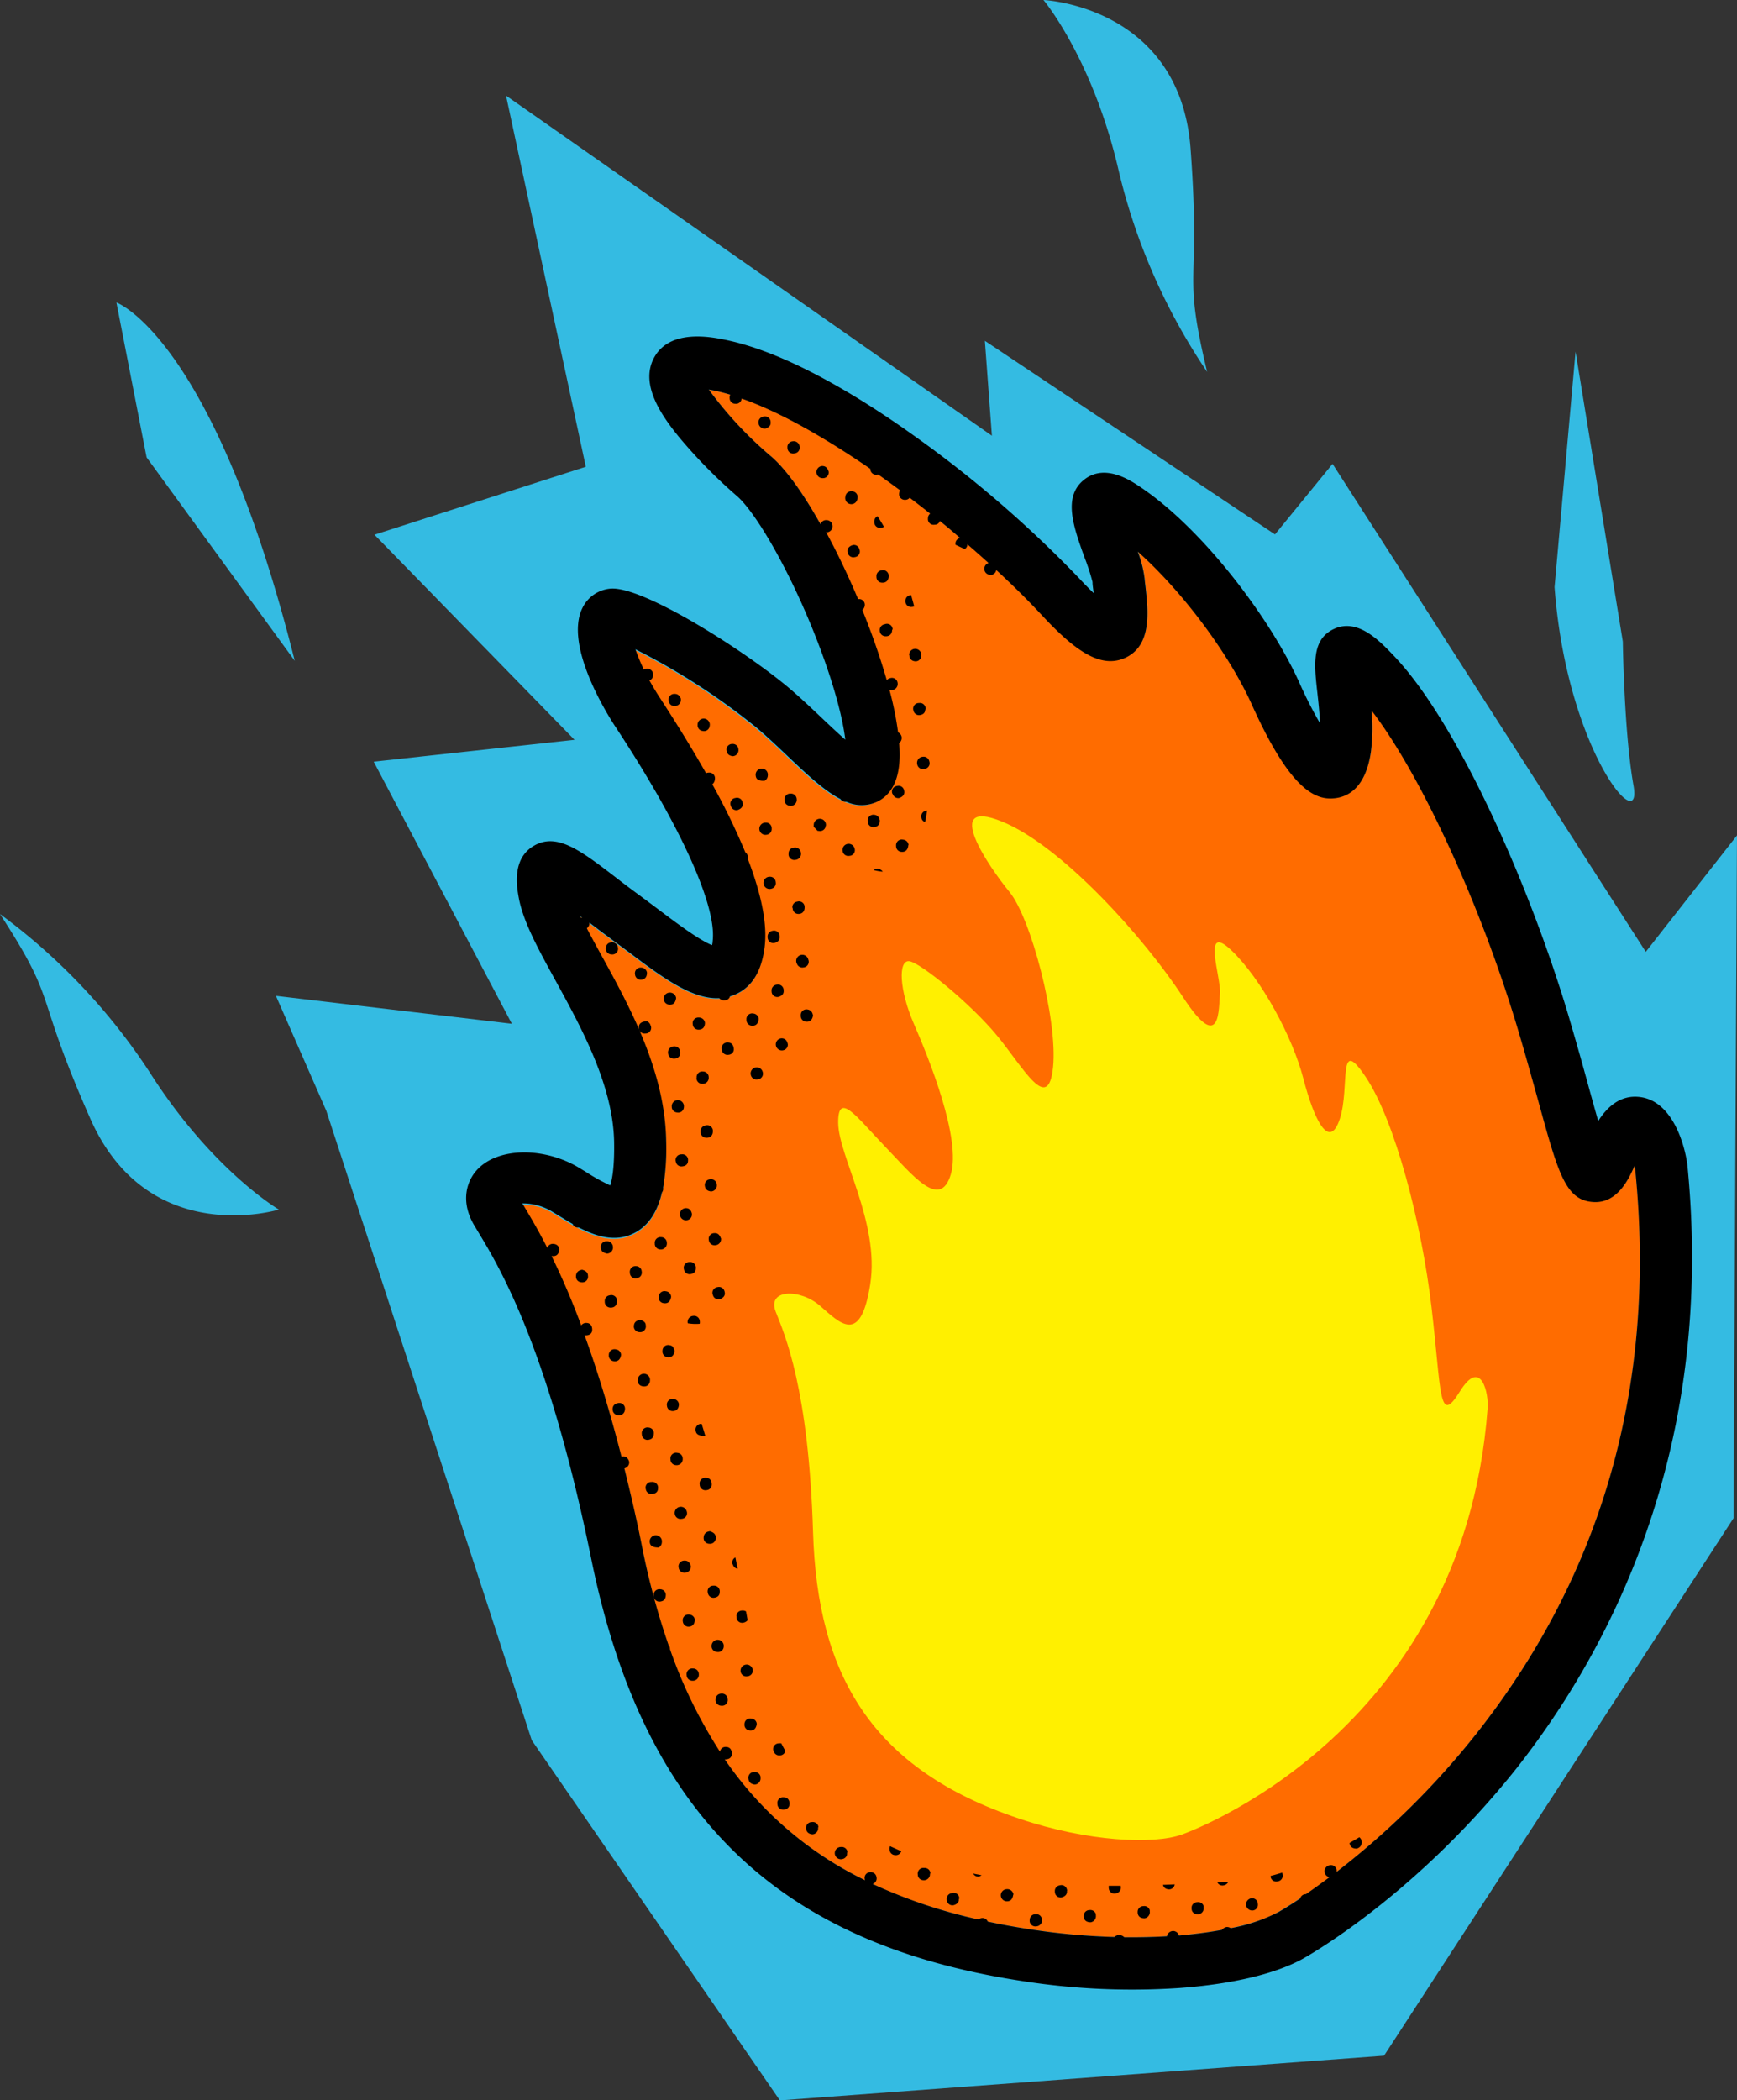 <?xml version="1.0" encoding="UTF-8"?>
<svg xmlns="http://www.w3.org/2000/svg" viewBox="0 0 306.77 370.85">
  <rect x="0" y="0" width="306.77" height="370.85" fill="#333333" stroke="none"/>
  <defs>
    <style>.cls-1{fill:#34bbe2;}.cls-2{fill:#ff6c00;}.cls-3{fill:#fff000;}</style>
  </defs>
  <title>fire</title>
  <g id="Layer_2" data-name="Layer 2">
    <g id="Layer_1-2" data-name="Layer 1">
      <path class="cls-1" d="M20.56,53.41l5.33,27.35,26.17,35.94C37.67,59.47,20.56,53.41,20.56,53.41Zm267.93,85.28c-1.68-9.44-1.88-25.39-1.88-25.39l-8.35-51.21-3.71,41.58C276.69,132.48,290.18,148.13,288.49,138.69ZM15.94,197.51c10.23,23.17,33.31,16.08,33.31,16.08s-11.78-6.9-22.79-24.21A108,108,0,0,0,0,161.4C10.51,177.6,5.71,174.34,15.94,197.51ZM210.27,26.31C208.41,1.05,184.29,0,184.29,0s8.79,10.45,13.35,30.45a108,108,0,0,0,15.55,35.22C208.71,46.89,212.14,51.57,210.27,26.31ZM48.73,175.85l41.67,4.93L66,134.5l35.47-3.86L66.13,94.42l37.33-12L89.37,16.88l85.81,60.06-1.24-16.76,51.23,34.19,10.17-12.46,55.32,86.17,16.11-20.56-.61,120.56L244.43,363l-106.7,7.89-43.82-63.6L57.63,196.15Z"></path>
      <path class="cls-2" d="M288.88,207.11c3.62,37.55-5.87,70.9-28.21,99.13-16.76,21.18-34.88,31.38-35.07,31.48h0c-6.62,3.71-24.23,6-43.83,2.93-39.53-6.07-60-26.16-68.33-67.17-7.93-38.88-17.22-54.22-21.19-60.77l0,0a10,10,0,0,1,5.24,1.43l1.13.7c4,2.48,9,5.56,13.69,2.9,4.85-2.76,5.4-9.7,5.31-16.13-.19-12.32-6.44-23.7-11.47-32.84-1.35-2.45-2.66-4.83-3.67-6.94l.67.51c1.44,1.1,2.93,2.25,4.54,3.42,1,.77,2.1,1.56,3.14,2.34,7.15,5.37,13.32,10,18.86,7.66,3-1.25,4.73-4.08,5.27-8.41,1.09-8.77-5.11-23.51-18.43-43.8a39.67,39.67,0,0,1-4.46-8.8,117.72,117.72,0,0,1,21.7,14.09c1.69,1.46,3.44,3.11,5.12,4.71,6.12,5.8,11,10.39,15.84,8.07,4.52-2.14,4.07-8.24,3.9-10.54C157.54,116.75,144.76,88,136.18,80.6a68,68,0,0,1-11-11.8c.41.07.87.15,1.39.27,16.92,3.65,44.16,25.21,57.32,39.37,5.66,6.1,10.36,9.73,14.87,7.65,4.78-2.21,4-8.4,3.56-12.5-.07-.57-.13-1.08-.16-1.48a20.05,20.05,0,0,0-1.21-4.76c7.69,6.83,16,17.82,20.14,27,6.93,15.42,11.4,17,14.86,16.52,2.32-.32,5.27-2,6.17-8.15a34,34,0,0,0,.12-7.31c8.69,11.3,19.41,34.52,26,56.82,1.41,4.76,2.54,8.88,3.55,12.51,3.44,12.49,4.73,17.16,9.62,17.46,4.05.25,6.1-3.65,7.27-6.38a8.35,8.35,0,0,1,.19,1.21Z"></path>
      <path d="M129.6,185.27c0,.54-.38,1-1.13,1a1,1,0,0,1-1-1,1,1,0,0,1,1.13-1.18C129.12,184.1,129.55,184.43,129.6,185.27Zm-10.24,19.88a1,1,0,0,1,1-1.31,1,1,0,0,1,1.15,1.13c0,.57-.37.95-1.09,1A1,1,0,0,1,119.36,205.15ZM122.89,224c0,.57-.37.95-1.09,1a1,1,0,0,1-1-.83,1,1,0,0,1,1-1.31A1,1,0,0,1,122.89,224Zm2.61-15.77a1,1,0,0,1,1.08.89,1.07,1.07,0,0,1-1,1.27c-.59-.07-1-.33-1.09-.93A1,1,0,0,1,125.5,208.24ZM136.27,175a1,1,0,0,1,.86-1.11,1,1,0,0,1,1.27,1c.06.61-.3.95-.87,1.13A1,1,0,0,1,136.27,175Zm-9.18,54.42a1,1,0,0,1-1.18-.72,1,1,0,0,1,.8-1.41,1,1,0,0,1,1.23.69C128.18,228.69,127.82,229.17,127.1,229.43Zm-4.9-15.08a1,1,0,0,1-.76,1.1,1.07,1.07,0,1,1-.33-2.1C121.67,213.32,122.07,213.66,122.2,214.35ZM134,179.9c-.07.87-.53,1.29-1.23,1.22a1,1,0,0,1-.94-1.06,1,1,0,0,1,1.2-1.09A1.06,1.06,0,0,1,134,179.9Zm-2.89-38.3c.23.71-.12,1.19-.85,1.44a1,1,0,0,1-1.18-.72,1,1,0,0,1,.8-1.41A1,1,0,0,1,131.13,141.6Zm-2.78-9a1,1,0,0,1,1-1.23,1,1,0,0,1,1.08.89,1.07,1.07,0,0,1-1,1.27C128.85,133.46,128.42,133.2,128.35,132.61Zm-1,86.05a1.08,1.08,0,0,1-1.07,1.24,1,1,0,0,1-1.07-.9,1,1,0,0,1,1-1.24C126.81,217.71,127.12,218.11,127.31,218.66Zm-12.37-37.43a1,1,0,0,1-1,1.28,1,1,0,0,1-1.12-1.16c0-.56.4-.93,1.3-1C114.45,180.33,114.85,180.71,114.94,181.23Zm.69,38.4a1,1,0,0,1,1.12-1.16,1,1,0,0,1,1,1,1.06,1.06,0,0,1-1.15,1.17A1,1,0,0,1,115.64,219.62Zm.7,9.4a1,1,0,0,1,1.25-1,1,1,0,0,1,.92,1c-.12.78-.55,1.2-1.27,1.1A1,1,0,0,1,116.33,229Zm6-48.14a1,1,0,0,1,1.08-1.2,1.06,1.06,0,0,1,1.07.93c0,.73-.38,1.21-1.11,1.21A1,1,0,0,1,122.35,180.88Zm-2.94-4.65c-.11.74-.4,1.14-1,1.18a1.07,1.07,0,1,1-.2-2.13A1.11,1.11,0,0,1,119.41,176.23Zm4.33,23.62a1,1,0,0,1,.86-1.11,1,1,0,0,1,1.3,1c0,.79-.48,1.21-1.18,1.17A1,1,0,0,1,123.74,199.84Zm-.7-9.48a1,1,0,0,1,1.12-1.16,1,1,0,0,1,1,1,1.06,1.06,0,0,1-1.15,1.17A1,1,0,0,1,123,190.36Zm-4.41,5a1.08,1.08,0,1,1,2.15.12,1,1,0,0,1-1.24.95A1,1,0,0,1,118.64,195.37Zm-4.37-23.58c0,.73-.38,1.21-1.11,1.21a1,1,0,0,1-1-.94,1,1,0,0,1,1.08-1.2A1.06,1.06,0,0,1,114.27,171.79ZM118,186.08a1.07,1.07,0,0,1,1-1.31,1,1,0,0,1,1.11.88,1,1,0,0,1-1,1.28A1,1,0,0,1,118,186.08Zm37.39-41.28c0,.72-.29,1.12-.85,1.22a1,1,0,0,1-1.28-1,1,1,0,0,1,1.17-1.14A1,1,0,0,1,155.34,144.8Zm-11.8,34.39c-.07.87-.53,1.29-1.23,1.22a1,1,0,0,1-.94-1.06,1,1,0,0,1,1.2-1.09A1.06,1.06,0,0,1,143.54,179.19ZM141.23,78.94a1,1,0,0,1-.88,1.11,1,1,0,0,1-1.28-1,1,1,0,0,1,.85-1.11A1.06,1.06,0,0,1,141.23,78.94Zm-5.66,86.54a1,1,0,0,1,.86-1.11,1,1,0,0,1,1.27,1c.06.61-.3.95-.87,1.13A1,1,0,0,1,135.57,165.48ZM151.78,97a1,1,0,0,1-.84,1.38,1,1,0,0,1-1.21-.73c-.2-.69.15-1.19.91-1.41A1,1,0,0,1,151.78,97Zm-5.45-13.82a1,1,0,0,1-1,1.25,1.07,1.07,0,1,1-.13-2.14C145.8,82.28,146.15,82.64,146.33,83.23Zm-7.75,58.17a1,1,0,0,1,1.07-1.21,1,1,0,0,1,1.05.92,1.08,1.08,0,0,1-1.05,1.25C139.06,142.26,138.63,142,138.58,141.4Zm.55,43a1,1,0,0,1-.76,1.1,1.07,1.07,0,1,1-.33-2.1C138.6,183.35,139,183.69,139.13,184.38Zm-4.45,4.89a1,1,0,0,1-.92,1.36,1,1,0,0,1-1.16-.78,1.08,1.08,0,0,1,2.08-.58ZM137,155.76a1,1,0,0,1-.76,1.17,1.08,1.08,0,1,1-.28-2.11A1,1,0,0,1,137,155.76ZM133.47,137a1.08,1.08,0,1,1,2.13-.05,1.11,1.11,0,0,1-.55.92C133.93,137.94,133.54,137.58,133.47,137Zm5.8,13.68a1,1,0,0,1,1-1,1,1,0,0,1,1.16.81,1.07,1.07,0,0,1-1,1.35A1,1,0,0,1,139.27,150.72Zm-3-4.48a1,1,0,0,1-.76,1.17,1.08,1.08,0,1,1-.28-2.11A1,1,0,0,1,136.29,146.24Zm4.43,23.9a1.08,1.08,0,1,1,2.05-.65,1,1,0,0,1-.86,1.38A1,1,0,0,1,140.73,170.14Zm-.76-9.78a1,1,0,0,1,.86-1.11,1,1,0,0,1,1.3,1c0,.79-.48,1.21-1.18,1.17A1,1,0,0,1,140,160.35Zm-19.7-36.89a1.08,1.08,0,0,1-1.07,1.24,1,1,0,0,1-1.07-.9,1,1,0,0,1,1-1.24C119.77,122.51,120.08,122.91,120.27,123.46Zm5.1,4.69a1,1,0,0,1-1.24.95,1,1,0,0,1-.9-1.07,1.08,1.08,0,1,1,2.15.12Zm44,207.16c.06.61-.3.95-.87,1.13a1,1,0,0,1-1.26-1,1,1,0,0,1,.86-1.11A1,1,0,0,1,169.42,335.31Zm-19.75-8.19a1,1,0,0,1-.76,1.17,1.08,1.08,0,1,1-.28-2.11A1,1,0,0,1,149.67,327.12Zm-5.12-4.45a1.07,1.07,0,0,1-1,1.27c-.59-.07-1-.33-1.09-.93a1,1,0,0,1,1-1.23A1,1,0,0,1,144.55,322.67Zm19.77,8.19a1.06,1.06,0,0,1-1.15,1.18,1,1,0,0,1-1-1,1,1,0,0,1,1.12-1.16A1,1,0,0,1,164.32,330.86ZM151.43,88a1.08,1.08,0,1,1-2.12-.34,1,1,0,0,1,1.07-.9A1,1,0,0,1,151.43,88Zm-12,230.56c0,.54-.38,1-1.13,1a1,1,0,0,1-1-1,1,1,0,0,1,1.13-1.18C139,317.38,139.41,317.71,139.46,318.56ZM122,276.48a1.08,1.08,0,0,1-1.07,1.24,1,1,0,0,1-1.07-.9,1,1,0,0,1,1-1.24C121.51,275.54,121.82,275.94,122,276.48Zm.7,9.55c0,.73-.38,1.21-1.11,1.21a1,1,0,0,1-1-.94,1,1,0,0,1,1.08-1.2A1.06,1.06,0,0,1,122.72,286Zm10.94,18.44c-.12.78-.55,1.2-1.27,1.1a1,1,0,0,1-.89-1.09,1,1,0,0,1,1.25-1A1,1,0,0,1,133.65,304.47Zm.67,9.4a1.08,1.08,0,0,1-1.05,1.25c-.58-.1-1-.35-1.07-1a1,1,0,0,1,1.07-1.21A1,1,0,0,1,134.33,313.88Zm-7.92-42.43a1,1,0,0,1-1.12,1.16,1,1,0,0,1-1-1c0-.76.42-1.12,1.11-1.21C125.94,270.58,126.38,270.83,126.41,271.45ZM128.51,300a1,1,0,0,1-1.08,1.2,1.06,1.06,0,0,1-1.07-.93c0-.73.38-1.21,1.11-1.21A1,1,0,0,1,128.51,300Zm93.63,36.17a1,1,0,0,1-1.13,1.18,1.08,1.08,0,0,1,.08-2.15A1,1,0,0,1,222.14,336.14Zm-98.72-40.55a1.06,1.06,0,0,1-1.15,1.17,1,1,0,0,1-1-1,1,1,0,0,1,1.12-1.16A1,1,0,0,1,123.42,295.59ZM184,338.81a1.07,1.07,0,0,1-1,1.35,1,1,0,0,1-1.14-1.14,1,1,0,0,1,1-1A1,1,0,0,1,184,338.81Zm4.43-4.91c.06.61-.3.95-.87,1.13a1,1,0,0,1-1.26-1,1,1,0,0,1,.86-1.11A1,1,0,0,1,188.46,333.9Zm-9.48.65c-.11.74-.4,1.14-1,1.18a1.07,1.07,0,1,1-.2-2.13A1.11,1.11,0,0,1,179,334.55Zm33.61,2.14a1.1,1.1,0,0,1-.89,1.35c-.81,0-1.25-.41-1.23-1.15a1,1,0,0,1,1-1A1,1,0,0,1,212.6,336.69Zm-9.52.7a1.1,1.1,0,0,1-.89,1.35c-.81,0-1.25-.41-1.23-1.15a1,1,0,0,1,1-1A1,1,0,0,1,203.08,337.4Zm-9.52.7a1.1,1.1,0,0,1-.89,1.35c-.81,0-1.25-.41-1.23-1.15a1,1,0,0,1,1-1A1,1,0,0,1,193.56,338.1ZM114.06,263a1,1,0,0,1,1-1.31,1,1,0,0,1,1.15,1.13c0,.57-.37.95-1.09,1A1,1,0,0,1,114.06,263Zm-7.94-42.6a1,1,0,0,1,1.07-1.21,1,1,0,0,1,1.05.92,1.07,1.07,0,0,1-1.05,1.25C106.61,221.23,106.17,221,106.12,220.37Zm.69,9.44a1,1,0,0,1,.86-1.11,1,1,0,0,1,1.3,1c0,.79-.48,1.21-1.18,1.17A1,1,0,0,1,106.81,229.81Zm3.57,18.89c0,.79-.48,1.21-1.18,1.17a1,1,0,0,1-1-1,1,1,0,0,1,.86-1.11A1,1,0,0,1,110.38,248.7Zm-.7-9.46c-.12.78-.55,1.2-1.27,1.1a1,1,0,0,1-.89-1.09,1,1,0,0,1,1.25-1A1,1,0,0,1,109.68,239.24Zm-5.84-14a1,1,0,0,1-1.12,1.16,1,1,0,0,1-1-1c0-.76.42-1.12,1.11-1.21C103.37,224.39,103.82,224.63,103.84,225.25Zm23.27,55.87c0,.57-.37.95-1.09,1a1,1,0,0,1-1-.83,1,1,0,0,1,1-1.31A1,1,0,0,1,127.11,281.13Zm-3.54-19a1,1,0,0,1,1.13-1.18c.54,0,1,.35,1,1.19,0,.54-.38,1-1.13,1A1,1,0,0,1,123.57,262.13Zm4.25,28.56a1,1,0,0,1-1.21,1,1,1,0,0,1-.94-1,1.08,1.08,0,1,1,2.15.08Zm-8.25-34.15a1,1,0,0,1,1,1,1.06,1.06,0,0,1-1.15,1.17,1,1,0,0,1-1-1A1,1,0,0,1,119.57,256.54Zm.33-8.59c0,.73-.38,1.21-1.11,1.21a1,1,0,0,1-1-.94,1,1,0,0,1,1.08-1.2A1.06,1.06,0,0,1,119.9,247.95Zm-.71,19.46a1.08,1.08,0,0,1,2.08-.58,1,1,0,0,1-.92,1.36A1,1,0,0,1,119.19,267.41Zm11.63,27.86a1.08,1.08,0,0,1,2.08-.58A1,1,0,0,1,132,296,1,1,0,0,1,130.82,295.27Zm-18.88-61c0-.76.42-1.12,1.11-1.21.55.14,1,.39,1,1a1,1,0,0,1-1.12,1.16A1,1,0,0,1,111.94,234.27Zm.7,9.44a1.08,1.08,0,1,1,2.15.08,1,1,0,0,1-1.21,1A1,1,0,0,1,112.63,243.71Zm-1.39-18.92a1,1,0,0,1,1.08-1.22,1,1,0,0,1,1,.94,1,1,0,0,1-.76,1.17A1,1,0,0,1,111.24,224.79ZM115.48,253c0,.72-.29,1.12-.85,1.22a1,1,0,0,1-1.28-1,1,1,0,0,1,1.17-1.14A1,1,0,0,1,115.48,253Zm2.11,28.56c0,.72-.29,1.12-.85,1.22a1,1,0,0,1-1.28-1,1,1,0,0,1,1.17-1.14A1,1,0,0,1,117.59,281.6Zm-.7-9.22a1.11,1.11,0,0,1-.55.92c-1.11,0-1.5-.33-1.58-.87a1.08,1.08,0,1,1,2.13-.05Zm-7.76-105a1,1,0,0,1-1.08,1.2,1.06,1.06,0,0,1-1.07-.93c0-.73.38-1.21,1.11-1.21A1,1,0,0,1,109.13,167.39Zm53.6-22.95a1,1,0,0,1,1-1.24c-.1.71-.22,1.38-.35,2A.88.88,0,0,1,162.74,144.44Zm-2.82-38.31a1,1,0,0,1,1-1h0c.19.66.37,1.34.55,2a1.09,1.09,0,0,1-.39.09A1,1,0,0,1,159.91,106.13Zm-5.5-14a1,1,0,0,1,.57-.93c.32.49.7,1.11,1.13,1.86a.94.94,0,0,1-.52.19A1,1,0,0,1,154.41,92.16ZM215,332.4l1.92-.1a1,1,0,0,1-.62.56A1,1,0,0,1,215,332.4Zm-9.64.43,2.1-.08a1,1,0,0,1-1.22.85A1,1,0,0,1,205.39,332.83Zm-33.54-2,1.54.3a2,2,0,0,1-.46.23A1,1,0,0,1,171.85,330.8ZM197.94,333a1.13,1.13,0,0,1,0,.14,1,1,0,0,1-.76,1.17,1,1,0,0,1-1.36-.89,1.28,1.28,0,0,1,0-.42Zm42.52-7.92a1.1,1.1,0,0,1-.89,1.35c-.75,0-1.18-.36-1.22-1l1.72-1A1,1,0,0,1,240.46,325.06Zm-14,5.76a1,1,0,0,1-.84,1.38,1,1,0,0,1-1.21-.73,1.44,1.44,0,0,1,0-.24c.67-.17,1.34-.36,2-.57A1.09,1.09,0,0,1,226.51,330.82ZM123.92,251.43h0q.31,1,.63,2.07a.27.27,0,0,1-.1.05c-1.11,0-1.5-.33-1.58-.87A1,1,0,0,1,123.92,251.43Zm-.35-17.67a8.58,8.58,0,0,1-2.1-.09,1.06,1.06,0,0,1,1-1.31,1,1,0,0,1,1.11.88A1.41,1.41,0,0,1,123.57,233.76Zm25.26-83.41a1.08,1.08,0,0,1,2.08-.58,1,1,0,0,1-.92,1.36,1,1,0,0,1-.69-.12l-.11-.08A1.06,1.06,0,0,1,148.83,150.36Zm-3-4.58a1,1,0,0,1-1.24.95l-.19,0-.69-.73a1.1,1.1,0,0,1,0-.3,1.08,1.08,0,1,1,2.15.12ZM117,238.54a1,1,0,0,1,1.25-1,1,1,0,0,1,.61.3l.29.66s0,0,0,.06c-.12.78-.55,1.2-1.27,1.1A1,1,0,0,1,117,238.54Zm12.39,37.72a1,1,0,0,1,.48-1.25l.41,2A1,1,0,0,1,129.43,276.27Zm7.2,32.9a1,1,0,0,1,1-1.31,1.33,1.33,0,0,1,.39,0q.35.68.72,1.34a1,1,0,0,1-1,.78A1,1,0,0,1,136.63,309.17Zm-6.54-23.76a1,1,0,0,1,1-1,1.07,1.07,0,0,1,.71.16l.28,1.54a1.31,1.31,0,0,1-.82.45A1,1,0,0,1,130.08,285.41Zm25.83-131.48a8,8,0,0,1-1.61-.29,1.57,1.57,0,0,1,.72-.26A1.37,1.37,0,0,1,155.91,153.93ZM157.18,326q1,.46,2,.89a1,1,0,0,1-1.07.69,1,1,0,0,1-1-1A1.17,1.17,0,0,1,157.18,326ZM162,135a1.08,1.08,0,0,1,1-1.37,1,1,0,0,1,1.12.81,1,1,0,0,1-.91,1.34A1,1,0,0,1,162,135Zm-1.57,14.2c-.07.87-.53,1.29-1.23,1.22a1,1,0,0,1-.94-1.06,1,1,0,0,1,1.2-1.09A1.06,1.06,0,0,1,160.47,149.22Zm-2.81-9a1,1,0,0,1,.8-1.41,1,1,0,0,1,1.23.69c.23.71-.12,1.19-.85,1.44A1,1,0,0,1,157.67,140.2Zm5.79-14.92c0,.57-.37.95-1.09,1a1,1,0,0,1-1-.83,1,1,0,0,1,1-1.31A1,1,0,0,1,163.46,125.28Zm-2.85-9.6a1.08,1.08,0,1,1,2.15.12,1,1,0,0,1-1.24.95A1,1,0,0,1,160.61,115.69Zm-3-4.5c0,.79-.48,1.21-1.18,1.17a1,1,0,0,1-1-1,1,1,0,0,1,.86-1.11A1,1,0,0,1,157.65,111.19ZM136.1,74.53c.07.62-.33.93-.87,1.14a1.08,1.08,0,0,1-1.27-1,1,1,0,0,1,.86-1.1A1,1,0,0,1,136.1,74.53Zm18.69,27.3a1,1,0,0,1,.86-1.11,1,1,0,0,1,1.3,1c0,.79-.48,1.21-1.18,1.17A1,1,0,0,1,154.79,101.83ZM260.67,306.23a143,143,0,0,1-24.61,24.31,1,1,0,0,0,0-.16,1,1,0,0,0-1.27-1,1.07,1.07,0,0,0,0,2.1c-1.55,1.16-2.94,2.16-4.16,3h0a1,1,0,0,0-1,.75c-2.45,1.63-3.91,2.46-4,2.49h0a30.4,30.4,0,0,1-8.28,2.76,1.1,1.1,0,0,0-.76-.2,1.42,1.42,0,0,0-.8.51c-2.29.42-4.83.75-7.58,1A1.06,1.06,0,0,0,207,341a1.13,1.13,0,0,0-.91.91c-2.39.14-4.92.2-7.55.17a1.15,1.15,0,0,0-.8-.37,1.1,1.1,0,0,0-.91.33,119,119,0,0,1-15.05-1.38q-3.78-.58-7.33-1.34a1,1,0,0,0-1.18-.6,1.37,1.37,0,0,0-.49.22,91.43,91.43,0,0,1-18.67-6.27,1,1,0,0,0,.69-1.18,1,1,0,0,0-1.08-.89,1,1,0,0,0-1,1.23,1,1,0,0,0,.06.19A63.55,63.55,0,0,1,128,310.67l.12,0c.75,0,1.13-.41,1.13-1,0-.84-.48-1.18-1-1.19a1,1,0,0,0-1.1.83,84.65,84.65,0,0,1-8.83-18.1s0-.05,0-.08a.91.91,0,0,0-.24-.61,132.25,132.25,0,0,1-4.63-17.11c-1-5.11-2.11-9.79-3.18-14.12a1.08,1.08,0,0,0,.84-1.21c-.19-.55-.5-.95-1.11-.9l-.25,0c-2.19-8.55-4.4-15.58-6.5-21.38a1.13,1.13,0,0,0,.21,0c.75,0,1.13-.41,1.13-1,0-.84-.48-1.18-1-1.19a1.05,1.05,0,0,0-.94.43c-1.87-5-3.64-9-5.24-12.24l.16,0c.7.07,1.16-.35,1.23-1.22a1.06,1.06,0,0,0-1-.92,1,1,0,0,0-1.14.69c-1.79-3.51-3.31-6-4.41-7.85l0,0a10,10,0,0,1,5.24,1.43l1.14.7c.8.49,1.64,1,2.51,1.5a.92.92,0,0,0,.95.62l.14,0c3.21,1.66,6.74,2.72,10.1.81,2.52-1.43,3.87-4,4.58-7a1.06,1.06,0,0,0,.2-.84v0a41.56,41.56,0,0,0,.54-8.25c-.19-12.32-6.44-23.7-11.47-32.84-.89-1.62-1.76-3.21-2.54-4.71a1.17,1.17,0,0,0,.46-1v0c1.16.89,2.35,1.79,3.62,2.72,1,.77,2.1,1.56,3.14,2.34,6,4.52,11.33,8.52,16.17,8.28a1.07,1.07,0,0,0,1,.37.93.93,0,0,0,.89-.69,8,8,0,0,0,.85-.3c3-1.26,4.73-4.08,5.27-8.41.5-4-.53-9.22-3-15.64a1.29,1.29,0,0,0,0-.48,1,1,0,0,0-.41-.61,117,117,0,0,0-5.83-12,1.24,1.24,0,0,0,.45-.87,1,1,0,0,0-1.09-1.2,1.27,1.27,0,0,0-.47.1q-3.46-6.1-8-13.08c-.77-1.17-1.42-2.27-2-3.31a.93.93,0,0,0,.64-.91,1,1,0,0,0-1.15-1.13,1.25,1.25,0,0,0-.47.13,32.39,32.39,0,0,1-1.49-3.58,117.71,117.71,0,0,1,21.7,14.09c1.69,1.46,3.44,3.11,5.12,4.71,3.46,3.28,6.51,6.17,9.38,7.64a1.12,1.12,0,0,0,1,.49l.06,0a6.5,6.5,0,0,0,5.41,0c4.41-2.09,4.09-7.95,3.91-10.36a1.17,1.17,0,0,0,.45-1,1.1,1.1,0,0,0-.64-.9,58.78,58.78,0,0,0-1.52-7.5,1.11,1.11,0,0,0,1.42-1.32,1,1,0,0,0-1.19-.78,1.25,1.25,0,0,0-.71.37,124.56,124.56,0,0,0-4.31-12.37,1.23,1.23,0,0,0,.43-.83,1,1,0,0,0-1.18-1.09h0c-1.75-4.15-3.69-8.22-5.68-11.88A1.78,1.78,0,0,0,146,94a1.08,1.08,0,0,0-.08-2.16,1,1,0,0,0-1,.75c-3-5.35-6.07-9.71-8.74-12a68,68,0,0,1-11-11.8c.41.07.87.15,1.39.27.78.17,1.58.39,2.4.63a1.08,1.08,0,0,0-.11.61,1,1,0,0,0,1,1,1,1,0,0,0,1.12-.92c6.85,2.39,14.84,7,22.73,12.41a1,1,0,0,0,1.25,1l.15,0q1.94,1.37,3.85,2.79a1.2,1.2,0,0,0-.14.43,1,1,0,0,0,1,1.25,1,1,0,0,0,.84-.37q1.83,1.39,3.62,2.81a1,1,0,0,0-.39.82,1,1,0,0,0,1.18,1.13A.93.93,0,0,0,166,92q1.82,1.47,3.56,3a1,1,0,0,0-.8,1.14s0,0,0,.06l1.62.76a1,1,0,0,0,.48-.84q1.92,1.66,3.73,3.3a1.07,1.07,0,0,0,.26,2.09,1,1,0,0,0,1.1-.85c3,2.75,5.66,5.41,7.93,7.84,5.66,6.1,10.36,9.73,14.87,7.65,4.78-2.21,4-8.4,3.56-12.5-.07-.57-.13-1.08-.16-1.48a20.05,20.05,0,0,0-1.21-4.76c7.69,6.83,16,17.82,20.14,27,6.93,15.42,11.4,17,14.86,16.52,2.32-.32,5.27-2,6.17-8.15a34,34,0,0,0,.12-7.31c8.69,11.3,19.41,34.52,26,56.82,1.41,4.76,2.54,8.88,3.55,12.51,3.44,12.49,4.73,17.16,9.62,17.46,4.05.25,6.1-3.65,7.27-6.38a8.36,8.36,0,0,1,.19,1.21v.1C292.49,244.66,283,278,260.67,306.23ZM102.81,162.06l-.21,0-.16-.32Zm195.25,44.21c-.24-3-2.23-11.57-8.19-12.52-3-.47-5.53.94-7.61,4.2-.51-1.77-1.05-3.74-1.59-5.68-1-3.67-2.16-7.83-3.59-12.68-6.68-22.55-19.42-51.68-30.86-63.73-2.56-2.69-6.42-6.76-10.63-4.8-4,1.85-3.48,6.4-2.94,11.21.19,1.68.4,3.6.47,5.44a73.44,73.44,0,0,1-3.64-7.16c-5-11.12-16.93-27.12-28.22-34.64-1.68-1.12-6.13-4.08-9.76-1.23-3.84,3-1.94,8.27.07,13.84a36.17,36.17,0,0,1,1.38,4.26c0,.52.11,1.17.2,1.89v.06c-.71-.68-1.55-1.52-2.52-2.57a204.23,204.23,0,0,0-28.89-25c-9-6.46-22.09-14.67-33.25-17.07-2.56-.55-10.35-2.23-13.09,3.29-2.28,4.59,1.31,9.91,4.69,14a90.76,90.76,0,0,0,10.07,10.22c2.39,2.06,6.9,8.83,11.57,19.3,4,9,6.87,18,7.56,23.72-1.37-1.21-2.89-2.64-4.09-3.78-1.76-1.67-3.59-3.4-5.44-5-7.41-6.39-26-18.34-31.9-17.9a6.07,6.07,0,0,0-5,3.42c-3.26,6.61,4.39,18.84,6,21.23,11.41,17.37,17.76,31.43,17,37.6,0,.28-.07.52-.11.71-2.26-.88-6.59-4.14-9.32-6.2-1.08-.81-2.16-1.62-3.24-2.42-1.52-1.11-3-2.22-4.37-3.29-6.35-4.87-10.55-8.09-14.66-5.56-3.8,2.33-2.87,7.29-2.53,9.16.79,4.21,3.43,9,6.5,14.6,4.53,8.25,10.18,18.51,10.33,28.54.07,4.52-.38,6.66-.69,7.59a33.41,33.41,0,0,1-4.25-2.35l-1.2-.73c-6.08-3.68-14.06-3.65-17.8.06-2.06,2-3.33,5.77-.75,10.1l.67,1.12c3.72,6.14,12.42,20.52,20,57.84,9.15,44.82,32.58,67.78,76,74.44a125.07,125.07,0,0,0,28,1.24c9-.67,16.82-2.45,21.78-5.23,1-.57,19.78-11.15,37.57-33.5C284.18,291.5,302.86,256.26,298.06,206.27Z"></path>
      <path class="cls-3" d="M180,321.14c-25.94-8.69-35.64-25.21-36.41-50.58s-5-34.88-6.59-38.92,4.29-4.12,7.82-1.06,7.17,7.06,8.87-3.8-5.58-22.6-5.66-28.45,3.34-1,8.24,4.09,9.73,11.28,11.64,5-3.84-20.49-6.49-26.58-2.79-11.3-.86-11.11,10.94,7.55,15.58,13.2,9,13.86,9.84,5.5-3.92-26.33-7.69-30.92-12-16.74-1.38-12.46,25.24,20.62,32,31,6.3,1.91,6.55-.66-3.31-12.65,2-7.59,10.83,15.33,12.72,22.65,4.59,12.77,6.44,7.12-.49-15,4.61-7.34,9.83,25.61,11.6,40.71,1.21,20.88,5,14.76,5.14.5,4.89,3.07c-4.35,58-54,75.18-54,75.18C203.77,325.73,192.14,325.24,180,321.14Z"></path>
    </g>
  </g>
</svg>
